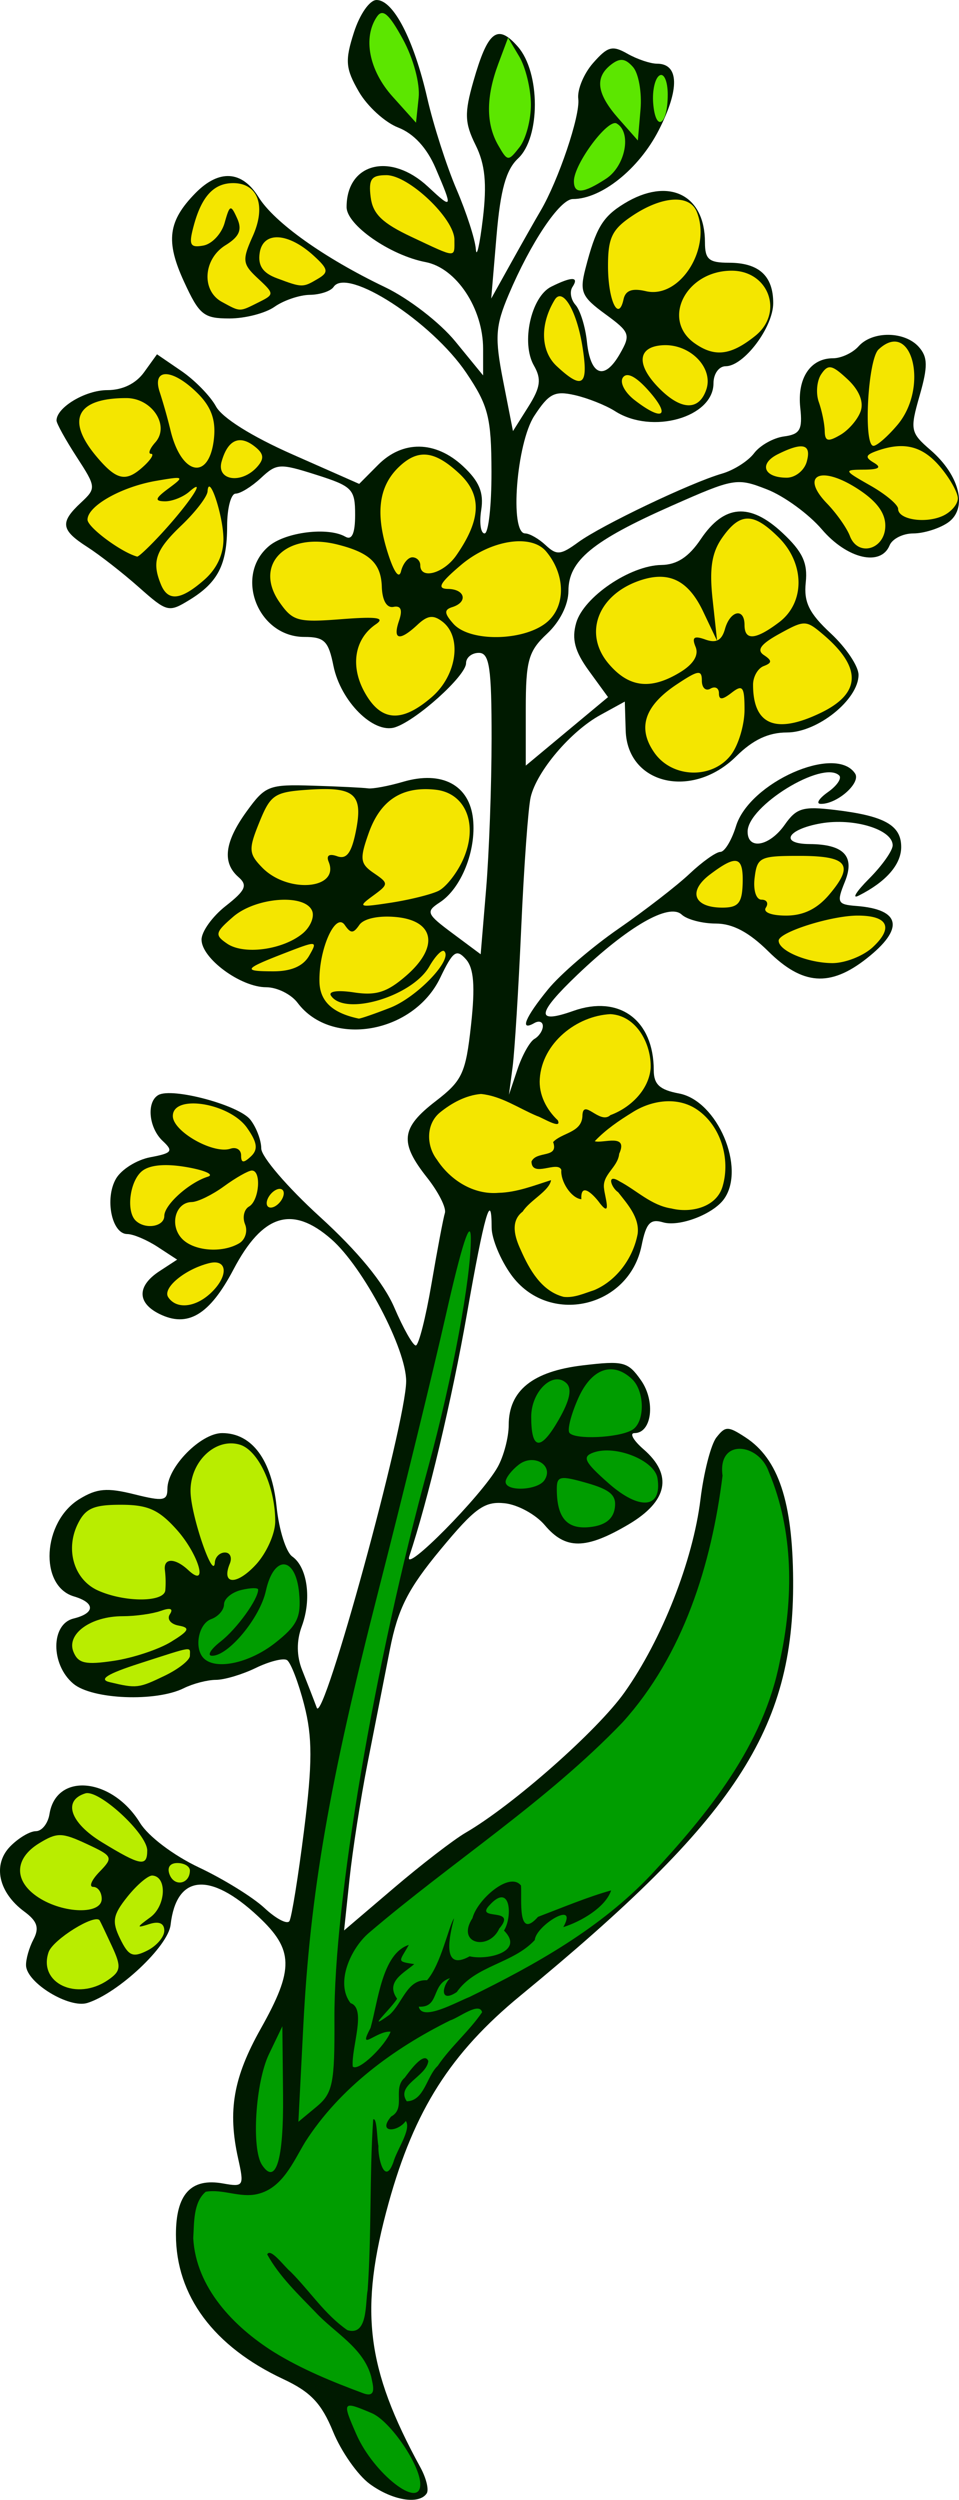 <svg xmlns="http://www.w3.org/2000/svg" width="140.489" height="366.202" viewBox="0 0 140.489 366.202"><path d="M54.165 363.876c-1.758-1.29-4.173-4.733-5.368-7.652-1.7-4.153-3.284-5.827-7.286-7.7-10.207-4.777-15.738-12.223-15.738-21.185 0-5.926 2.203-8.318 6.893-7.482 3.03.541 3.12.396 2.22-3.653-1.552-6.995-.703-11.872 3.314-19.022 4.92-8.757 4.85-11.567-.411-16.475-7.075-6.601-11.954-6.116-12.799 1.273-.359 3.144-7.654 9.991-12.18 11.432-2.666.849-8.865-2.914-8.995-5.46-.045-.892.443-2.623 1.086-3.846.889-1.69.566-2.669-1.347-4.082-3.78-2.794-4.664-6.854-2.075-9.524 1.2-1.237 2.899-2.249 3.776-2.249.876 0 1.774-1.127 1.993-2.505.983-6.162 9.17-5.364 13.265 1.293 1.216 1.976 4.915 4.771 8.649 6.534 3.588 1.694 7.9 4.363 9.582 5.933 1.681 1.569 3.324 2.434 3.65 1.922.326-.512 1.293-6.506 2.149-13.32 1.234-9.827 1.238-13.626.017-18.372-.846-3.292-1.986-6.242-2.533-6.558-.547-.315-2.6.208-4.562 1.163-1.962.955-4.589 1.74-5.837 1.743-1.248.004-3.359.551-4.69 1.216-4.094 2.044-13.454 1.664-16.203-.658-3.33-2.812-3.307-8.727.038-9.543 3.179-.776 3.21-2.303.064-3.235-5.15-1.525-4.625-10.951.794-14.264 2.561-1.566 4.04-1.696 8.016-.706 4.287 1.068 4.876.971 4.876-.799 0-3.182 4.893-8.16 8.022-8.16 4.364 0 7.269 3.926 7.974 10.777.347 3.375 1.38 6.66 2.294 7.302 2.23 1.564 2.87 6.264 1.393 10.24-.787 2.12-.765 4.344.064 6.415.698 1.745 1.66 4.221 2.137 5.504.956 2.568 13.056-41.625 13.093-47.818.028-4.729-6.286-16.726-10.956-20.818-5.737-5.027-10.075-3.686-14.344 4.436-3.502 6.661-6.708 8.575-10.88 6.492-3.263-1.63-3.247-4.1.041-6.249l2.589-1.691-2.867-1.874c-1.577-1.03-3.574-1.873-4.44-1.873-2.267 0-3.33-5.185-1.659-8.097.784-1.366 3.056-2.788 5.05-3.16 3.175-.592 3.4-.889 1.808-2.374-2.052-1.914-2.418-5.713-.65-6.733 2.005-1.156 11.805 1.467 13.483 3.61.879 1.12 1.598 3.02 1.598 4.22 0 1.2 3.853 5.691 8.563 9.982 5.602 5.102 9.385 9.715 10.938 13.336 1.305 3.045 2.716 5.538 3.134 5.54.419.002 1.455-4.063 2.303-9.035.848-4.971 1.732-9.642 1.964-10.38.233-.738-.944-3.07-2.614-5.183-4.076-5.154-3.835-7.272 1.272-11.2 3.892-2.993 4.395-4.077 5.17-11.145.623-5.665.417-8.329-.744-9.634-1.392-1.565-1.89-1.206-3.772 2.715-3.912 8.154-15.941 10.26-20.896 3.66-.94-1.253-3.009-2.278-4.596-2.278-3.738 0-9.472-4.225-9.472-6.978 0-1.18 1.593-3.396 3.54-4.925 2.915-2.288 3.247-3.036 1.875-4.231-2.428-2.117-2.048-5.152 1.208-9.644 2.722-3.754 3.232-3.951 9.687-3.752 3.748.116 7.377.293 8.065.394.687.1 3.015-.334 5.172-.967 5.69-1.667 9.715.49 10.23 5.484.477 4.619-1.726 10.131-4.871 12.186-2.09 1.366-1.958 1.687 1.869 4.536l4.118 3.066.796-9.539c.438-5.246.8-15.181.803-22.077.006-10.37-.316-12.538-1.867-12.538-1.032 0-1.875.685-1.875 1.521 0 1.826-7.209 8.338-10.382 9.379-3.154 1.034-7.999-3.794-9.05-9.02-.727-3.619-1.328-4.212-4.264-4.212-6.811 0-10.306-8.978-5.18-13.307 2.448-2.066 8.671-2.832 11.196-1.376.968.558 1.43-.48 1.43-3.217 0-3.753-.405-4.17-5.682-5.847-5.38-1.71-5.811-1.685-8.125.473-1.344 1.254-3.006 2.28-3.693 2.28-.688 0-1.25 2.134-1.25 4.742 0 5.664-1.33 8.27-5.532 10.84-3.034 1.854-3.268 1.795-7.408-1.877-2.35-2.085-5.745-4.734-7.542-5.887-3.88-2.488-4.042-3.597-.943-6.488 2.266-2.115 2.25-2.283-.62-6.706-1.618-2.496-2.945-4.894-2.949-5.329-.015-1.916 4.22-4.457 7.43-4.457 2.245 0 4.19-.945 5.4-2.624l1.89-2.624 3.574 2.445c1.966 1.345 4.244 3.678 5.062 5.185.913 1.683 5.25 4.403 11.236 7.047l9.748 4.307 2.767-2.786c3.607-3.631 8.427-3.554 12.45.2 2.38 2.22 3.06 3.862 2.66 6.414-.297 1.886-.075 3.43.493 3.43.569 0 1.023-4.068 1.01-9.04-.02-7.954-.462-9.69-3.679-14.468-5.05-7.502-17.49-15.564-19.451-12.604-.41.617-1.976 1.14-3.483 1.16-1.506.02-3.83.807-5.165 1.749-1.334.942-4.307 1.712-6.607 1.712-3.782 0-4.417-.515-6.665-5.409-2.718-5.915-2.335-8.862 1.685-12.96 3.454-3.521 6.832-3.308 9.238.583 2.3 3.72 9.613 8.93 18.525 13.198 3.488 1.67 8.045 5.19 10.313 7.963l4.063 4.97V51.1c0-5.927-3.928-11.847-8.43-12.706-5.185-.99-11.57-5.434-11.57-8.053 0-6.485 6.45-8.099 11.932-2.985 3.616 3.375 3.668 3.249 1.103-2.732-1.272-2.967-3.203-5.06-5.477-5.94-1.931-.746-4.525-3.113-5.764-5.258-1.952-3.383-2.048-4.535-.723-8.664C52.71 2.067 54.151 0 55.166 0c2.466 0 5.464 5.808 7.428 14.388.905 3.954 2.834 9.964 4.287 13.355 1.453 3.392 2.724 7.328 2.826 8.747.1 1.42.562-.568 1.024-4.416.619-5.157.34-8.005-1.058-10.824-1.606-3.235-1.656-4.674-.326-9.33 2.115-7.405 3.521-8.503 6.514-5.085 3.31 3.78 3.328 13.304.03 16.381-1.761 1.643-2.585 4.61-3.156 11.372l-.774 9.149 2.92-5.249c1.606-2.886 3.538-6.298 4.295-7.58 2.628-4.459 5.85-14.01 5.538-16.42-.173-1.334.802-3.696 2.166-5.25 2.15-2.448 2.82-2.63 5.044-1.365 1.41.801 3.356 1.457 4.323 1.457 3.244 0 3.338 3.736.246 9.764-2.91 5.675-8.394 10.064-12.573 10.064-1.903 0-6.175 6.369-9.411 14.029-1.942 4.596-2.047 6.25-.798 12.628l1.437 7.339 2.244-3.564c1.794-2.848 1.959-4.06.823-6.04-1.903-3.318-.423-10.074 2.53-11.549 3.03-1.513 4.137-1.5 3.119.037-.444.67-.241 1.853.449 2.63.69.775 1.442 3.205 1.67 5.398.518 4.98 2.553 5.735 4.818 1.786 1.626-2.836 1.496-3.19-2.144-5.849-3.444-2.515-3.767-3.253-2.899-6.63 1.535-5.974 2.512-7.613 5.7-9.562 6.434-3.933 11.815-1.344 11.815 5.685 0 2.5.576 2.992 3.5 2.992 4.393 0 6.5 1.915 6.5 5.908 0 3.544-4.298 9.254-6.966 9.254-.99 0-1.784 1.111-1.784 2.496 0 4.996-8.997 7.552-14.41 4.093-1.356-.867-4.014-1.927-5.906-2.356-2.957-.67-3.791-.244-5.933 3.034-2.612 3.996-3.641 17.226-1.34 17.226.638 0 1.988.772 3 1.717 1.62 1.511 2.191 1.46 4.777-.428 3.404-2.485 16.492-8.732 21.062-10.052 1.719-.496 3.833-1.84 4.698-2.988.866-1.147 2.834-2.253 4.375-2.457 2.36-.312 2.736-.98 2.388-4.22-.461-4.3 1.48-7.231 4.789-7.231 1.206 0 2.894-.787 3.75-1.75 2.033-2.285 6.76-2.237 8.83.09 1.32 1.484 1.342 2.866.12 7.128-1.438 5.018-1.356 5.426 1.592 7.975 4.334 3.748 5.492 8.626 2.528 10.648-1.264.862-3.537 1.568-5.05 1.568-1.514 0-3.077.787-3.472 1.75-1.292 3.14-6.23 1.975-9.92-2.341-1.924-2.25-5.542-4.887-8.04-5.86-4.418-1.723-4.8-1.657-14.003 2.417-11.56 5.117-15.085 8.027-15.085 12.454 0 2.017-1.243 4.509-3.125 6.265-2.741 2.557-3.125 3.923-3.125 11.122v8.207l6.025-5.018 6.025-5.018-2.789-3.835c-2.075-2.853-2.556-4.654-1.877-7.032 1.082-3.79 7.902-8.428 12.488-8.49 2.276-.032 4.01-1.17 5.772-3.791 3.415-5.077 7.184-5.369 11.944-.927 2.953 2.754 3.733 4.409 3.43 7.268-.308 2.9.486 4.52 3.67 7.48 2.234 2.077 4.062 4.807 4.062 6.067 0 3.612-5.998 8.44-10.487 8.44-2.71 0-4.975 1.065-7.436 3.498-6.428 6.356-15.95 4.13-16.19-3.785l-.128-4.24-3.59 1.972c-4.347 2.387-9.295 8.219-10.197 12.017-.364 1.531-.987 10.131-1.385 19.112-.399 8.98-.967 18.165-1.263 20.41l-.538 4.083 1.252-3.734c.688-2.053 1.805-4.052 2.482-4.442.676-.39 1.23-1.234 1.23-1.876 0-.641-.563-.842-1.25-.445-2.203 1.27-1.344-.832 2.024-4.952 1.801-2.203 6.442-6.195 10.313-8.87 3.87-2.676 8.56-6.303 10.418-8.06 1.86-1.756 3.888-3.194 4.507-3.194.62 0 1.647-1.696 2.285-3.77 1.972-6.417 14.604-12.004 17.445-7.716.91 1.373-2.655 4.518-5.044 4.451-.728-.02-.24-.802 1.086-1.737 1.324-.935 2.054-2.031 1.62-2.436-2.426-2.264-13.404 4.482-13.404 8.237 0 2.749 3.217 2.153 5.436-1.006 1.722-2.453 2.655-2.73 7.331-2.174 7.271.864 9.733 2.236 9.733 5.428 0 2.579-2.225 5.12-6.25 7.14-1.031.518-.328-.611 1.562-2.51 1.89-1.898 3.438-4.09 3.438-4.87 0-2.32-5.699-4.058-10.53-3.213-4.932.864-6.101 3-1.658 3.028 5.05.032 6.7 1.787 5.188 5.522-1.234 3.051-1.1 3.332 1.692 3.547 6.533.505 7.066 3.32 1.462 7.72-5.329 4.184-9.359 3.886-14.36-1.062-2.852-2.82-5.234-4.082-7.71-4.082-1.971 0-4.218-.591-4.993-1.314-1.857-1.733-7.844 1.718-15.263 8.8-6.012 5.738-6.19 7.29-.613 5.311 6.736-2.39 11.785 1.334 11.785 8.689 0 2.075.871 2.877 3.696 3.405 5.622 1.049 9.839 10.933 6.597 15.464-1.597 2.231-6.55 4.12-8.944 3.41-1.858-.55-2.466.11-3.125 3.385-1.85 9.202-13.675 11.853-19.122 4.287-1.569-2.18-2.852-5.285-2.852-6.901 0-5.625-1.08-1.852-3.615 12.624-2.195 12.533-5.713 27.328-8.457 35.562-.921 2.765 10.633-8.929 12.963-13.12.885-1.59 1.609-4.349 1.609-6.129 0-5.052 3.499-7.876 10.84-8.75 5.979-.712 6.622-.547 8.542 2.186 2.161 3.078 1.588 7.735-.952 7.735-.771 0-.17 1.07 1.334 2.378 4.329 3.763 3.547 7.612-2.24 11.02-6.24 3.675-9.197 3.696-12.24.087-1.318-1.564-3.963-3.007-5.876-3.207-2.972-.311-4.346.682-9.412 6.8-4.742 5.727-6.225 8.651-7.392 14.579-.803 4.078-2.284 11.613-3.29 16.745-1.007 5.131-2.19 12.733-2.629 16.892l-.799 7.56 7.302-6.225c4.015-3.424 8.738-7.062 10.494-8.084 6.953-4.045 19.315-14.96 23.283-20.56 5.48-7.733 10.027-19.291 11.128-28.284.485-3.966 1.535-8.044 2.333-9.061 1.324-1.69 1.696-1.69 4.28-.001 4.808 3.142 6.894 9.414 6.963 20.938.133 21.884-8.41 34.889-39.965 60.84-10.207 8.394-15.528 16.767-19.29 30.349-4.345 15.693-3.328 24.155 4.66 38.77.851 1.558 1.262 3.264.913 3.791-1.116 1.685-5.051 1.03-8.345-1.387z" fill="#001a00"/><path d="M61.57 363.928c0-2.83-4.39-9.267-7.108-10.423-4.31-1.832-4.378-1.74-2.26 3.094 2.523 5.754 9.367 11.11 9.367 7.33zM54.372 348.13c-1.167-4.244-5.333-6.37-8.146-9.404-2.547-2.643-5.287-5.234-7.08-8.469.452-1.065 2.553 1.841 3.406 2.515 2.817 2.808 5.031 6.29 8.332 8.57 3.049.941 2.61-4.005 2.976-5.87.582-8.318.257-16.673.809-24.991.572-.355.542 2.789.769 3.886-.11 1.65.906 5.933 2.186 2.385.484-1.795 2.68-4.815 1.828-6.051-1.234 1.702-4.211 1.769-2.152-.649 2.248-1.205.12-4.078 1.996-5.697.628-.838 2.857-3.98 3.452-2.421-.29 2.293-4.809 3.496-3.158 5.886 2.575-.05 2.904-3.682 4.533-5.185 1.91-2.832 4.58-5.053 6.503-7.861-.395-1.574-3.385.791-4.672 1.193-8.33 4.13-16.185 9.9-21.25 17.822-1.762 2.925-3.33 6.775-6.998 7.62-2.535.602-5.05-.775-7.565-.338-1.849 1.56-1.688 4.555-1.832 6.81.403 7.261 5.965 13.003 11.813 16.678 4.094 2.528 8.587 4.358 13.083 6.03 2.1.782 1.39-1.295 1.167-2.458z" fill="#009d00"/><path d="M41.467 306.962l-.102-10.136-1.96 4.082c-1.983 4.132-2.595 13.861-1.02 16.238 2.027 3.061 3.177-.739 3.082-10.184zM48.993 295.778c-.093-17.082 5.85-52.03 13.768-80.964 3.5-12.794 6.273-27.723 6.213-33.453-.032-2.99-1.328.988-3.61 11.08-1.96 8.66-6.384 26.767-9.834 40.238-7.305 28.52-10.107 44.716-11.1 64.147l-.716 13.996 2.668-2.214c2.365-1.962 2.662-3.422 2.61-12.83z" fill="#009d00"/><path d="M57.22 297.627c-2.047-.197-4.901 3.14-2.938-.554 1.112-3.923 1.701-10.901 5.608-12.163-1.372 2.47-1.893 2.4.792 2.817-1.521 1.32-4.278 2.593-2.506 5.067-1 1.606-4.832 5.027-1.123 2.355 1.97-1.754 2.554-5.22 5.504-5.062 2.048-2.307 3.198-8.016 3.958-9.075-.607 2.359-1.97 7.93 2.286 5.57 2.605.615 8.115-.685 5.03-3.772 1.27-1.993.998-7.128-2.092-3.746-2.342 2.429 4.188.212 1.402 3.451-1.481 3.285-6.387 2.285-3.923-1.53.684-2.703 5.442-6.898 7.104-4.77.15 1.998-.568 8.06 2.496 4.583 3.51-1.333 7.331-2.937 10.709-3.872-.82 2.489-4.435 4.578-7.007 5.38 2.277-4.104-4.047-.21-4.173 1.888-3.208 3.477-8.69 3.702-11.43 7.622-2.45 1.647-2.218-.75-.997-2.03-2.8.859-1.477 4.362-4.57 4.17.443 2.207 5.436-.628 7.426-1.416 9.651-4.73 19.215-10.067 26.664-17.97 8.307-8.91 16.427-18.944 18.802-31.215 2.02-9.127 2.061-19.073-1.627-27.765-1.442-4.196-7.53-4.952-6.764.581-1.617 12.982-5.726 26.265-14.643 36.135-11.18 11.647-24.901 20.377-37.126 30.809-2.679 2.258-5.02 7.365-2.726 10.325 2.39.774.08 6.544.318 9.295.878.778 4.839-3.154 5.545-5.108z" fill="#009d00"/><path d="M15.798 290.072c1.927-1.315 2.004-1.942.61-4.957-.877-1.898-1.69-3.602-1.806-3.786-.66-1.053-6.856 2.795-7.487 4.65-1.542 4.531 4.125 7.203 8.683 4.093zM24.07 282.826c0-1.083-.772-1.424-2.188-.969-1.933.622-1.918.507.135-.988 2.282-1.662 2.501-5.957.312-6.12-.613-.046-2.258 1.345-3.655 3.09-2.146 2.682-2.313 3.638-1.077 6.168 1.238 2.535 1.844 2.801 3.967 1.742 1.378-.688 2.505-2.004 2.505-2.923zM14.902 278.165c0-.962-.556-1.75-1.235-1.75-.68 0-.27-.995.91-2.211 2.052-2.116 1.97-2.293-1.89-4.09-3.632-1.69-4.323-1.7-6.95-.094-3.69 2.256-3.735 5.58-.105 7.941 3.684 2.399 9.27 2.521 9.27.204zM27.82 274.014c0-.604-.827-1.097-1.837-1.097-1.115 0-1.554.684-1.119 1.742.738 1.794 2.955 1.31 2.955-.645zM21.57 271.077c0-2.44-7.09-8.98-9.07-8.364-3.343 1.038-2.234 4.309 2.428 7.156 5.672 3.464 6.641 3.64 6.641 1.208zM24.131 245.478c2.028-.978 3.688-2.29 3.688-2.915 0-1.385.719-1.493-7.377 1.114-4.735 1.526-6.042 2.345-4.375 2.743 3.936.94 4.239.904 8.064-.942zM25.032 240.53c2.677-1.638 2.89-2.082 1.147-2.395-1.18-.212-1.761-.957-1.295-1.66.55-.83.081-1.003-1.337-.495-1.2.43-3.716.78-5.591.78-4.67 0-8.268 2.615-7.194 5.227.696 1.694 1.757 1.928 5.916 1.308 2.787-.416 6.546-1.66 8.354-2.766z" fill="#b9ed00"/><path d="M40.289 240.688c3.261-2.56 3.848-3.772 3.533-7.29-.49-5.464-3.702-5.696-4.873-.351-.873 3.98-5.528 9.575-7.91 9.507-.74-.022-.162-.962 1.284-2.09 2.363-1.843 5.496-6.175 5.496-7.6 0-.302-1.125-.275-2.5.06-1.375.336-2.5 1.28-2.5 2.099 0 .818-.844 1.79-1.875 2.16-1.902.68-2.566 4.376-1.042 5.798 1.816 1.694 6.674.621 10.387-2.293z" fill="#009d00"/><path d="M24.217 232.97a14.72 14.72 0 0 0-.055-2.915c-.257-1.849 1.457-1.878 3.407-.059 3.056 2.852 1.55-2.33-1.736-5.975-2.603-2.887-4.197-3.588-8.152-3.588-3.99 0-5.176.532-6.297 2.83-1.85 3.787-.514 8.164 2.97 9.73 3.91 1.759 9.684 1.745 9.863-.023zM40.32 222.874c0-5.098-2.468-10.438-5.195-11.246-3.585-1.062-7.327 2.541-7.21 6.944.094 3.588 3.377 13.103 3.559 10.316.052-.802.718-1.458 1.479-1.458.76 0 1.08.736.71 1.636-1.277 3.108 1.014 3.188 3.83.133 1.554-1.686 2.826-4.532 2.826-6.325z" fill="#b9ed00"/><path d="M90.064 220.936c.286-1.87-.626-2.697-4.063-3.681-3.954-1.132-4.432-1.04-4.432.859 0 4.244 1.482 5.953 4.847 5.589 2.203-.238 3.4-1.146 3.648-2.767zM96.317 216.544c-.417-2.619-6.153-4.917-9.384-3.76-1.704.61-1.324 1.378 2.229 4.512 4.577 4.036 7.862 3.691 7.155-.752zM79.761 216.832c1.434-2.165-1.565-3.975-3.764-2.272-1.06.821-1.928 1.954-1.928 2.516 0 1.468 4.692 1.267 5.692-.244zM82.96 202.604c-1.96-1.83-5.14 1.23-5.14 4.948 0 4.896 1.372 5.051 4.013.453 1.654-2.88 2.009-4.58 1.128-5.401zM92.591 209.484c1.917-1.105 1.903-5.683-.022-7.48-2.827-2.637-5.905-1.536-7.85 2.807-1.036 2.314-1.628 4.592-1.315 5.064.697 1.053 7.16.778 9.187-.391z" fill="#009d00"/><path d="M30.855 189.442c2.655-2.477 2.522-5.086-.223-4.399-3.565.893-6.875 3.65-5.99 4.988 1.187 1.792 3.941 1.53 6.213-.589zM87.053 188.992c3.319-1.41 5.717-4.745 6.363-8.252.295-2.381-1.491-4.344-2.856-6.085-1.017-.67-1.773-2.831.187-1.605 2.54 1.334 4.668 3.544 7.627 3.984 2.816.7 6.623-.145 7.499-3.293 1.15-3.962-.268-8.805-3.728-11.178-2.871-1.978-6.694-1.405-9.5.386-1.971 1.211-3.93 2.545-5.518 4.23 1.164.374 4.973-1.22 3.581 1.839-.196 2.036-2.565 3.045-2.21 5.158.095 1.055 1.15 4.307-.578 2.146-.736-1.045-2.903-3.432-2.755-.644-1.515-.158-3.09-2.663-2.93-4.294-.537-1.43-4.325 1.228-4.376-1.228.747-1.63 4.04-.424 3.172-2.855 1.284-1.38 4.137-1.353 4.288-3.746.022-2.893 2.523 1.28 4.105-.202 2.906-1.063 5.638-3.677 5.895-6.887.122-3.49-2.03-7.689-5.885-7.904-4.997.245-10.008 4.261-10.357 9.443-.178 2.331.975 4.55 2.642 6.114.656 1.446-2.363-.45-3.044-.633-2.701-1.133-5.241-2.943-8.216-3.23-2.219.185-4.314 1.335-6.017 2.721-2.065 1.705-1.99 4.866-.445 6.887 1.95 3.007 5.367 5.195 9.047 4.876 2.67-.065 5.173-1.069 7.68-1.86-.233 1.576-3.108 2.956-4.15 4.604-1.894 1.443-1.131 3.81-.293 5.611 1.259 2.86 3.036 6.061 6.3 6.886 1.549.178 3.032-.532 4.472-.989zM35.049 182.125c.883-.523 1.266-1.774.852-2.78-.414-1.007-.152-2.176.583-2.6 1.507-.87 1.842-5.312.398-5.272-.516.015-2.344 1.053-4.063 2.307-1.719 1.255-3.846 2.293-4.727 2.307-2.359.038-3.288 3.29-1.51 5.289 1.678 1.887 5.913 2.261 8.467.749z" fill="#f4e600"/><path d="M24.07 178.121c0-1.624 3.615-4.88 6.386-5.75.956-.3-.414-.924-3.044-1.387-3.096-.545-5.41-.356-6.563.537-1.835 1.421-2.42 5.938-.947 7.313 1.42 1.325 4.167.856 4.167-.713zM41.57 174.809c0-.642-.563-.842-1.25-.446-.688.397-1.25 1.246-1.25 1.887 0 .642.562.842 1.25.446.687-.397 1.25-1.246 1.25-1.887zM36.196 165.227c-2.568-3.657-10.877-4.986-10.877-1.74 0 2.26 5.93 5.623 8.438 4.788.859-.287 1.562.153 1.562.976 0 1.127.355 1.166 1.436.157s.943-2.041-.56-4.18zM57.137 147.636c3.954-1.542 9.247-7.074 7.937-8.297-.322-.3-1.303.709-2.182 2.24-2.522 4.397-12.383 7.327-14.402 4.279-.427-.644.965-.841 3.37-.477 3.242.49 4.832-.014 7.613-2.42 4.898-4.234 4.212-8.12-1.523-8.63-2.546-.227-4.671.24-5.312 1.166-.884 1.277-1.253 1.278-2.132.008-1.36-1.965-3.825 3.578-3.707 8.334.071 2.85 1.912 4.57 5.748 5.375.194.04 2.26-.67 4.59-1.578zM45.288 140.012c1.268-2.211 1.168-2.225-3.394-.46-6.233 2.41-6.452 2.738-1.827 2.738 2.604 0 4.352-.763 5.22-2.278zM127.865 138.748c3.066-2.861 2.221-4.622-2.218-4.622-3.901 0-11.578 2.437-11.578 3.675 0 1.483 4.2 3.25 7.813 3.287 1.89.02 4.583-1.033 5.983-2.34zM44.297 136.78c1.157-.94 1.8-2.445 1.429-3.347-1.05-2.551-8.272-2-11.59.885-2.633 2.288-2.713 2.655-.86 3.92 2.443 1.666 8.093.918 11.021-1.458zM121.512 131.013c3.673-4.357 2.67-5.635-4.422-5.635-5.775 0-6.17.194-6.541 3.208-.225 1.817.214 3.207 1.01 3.207.775 0 1.06.525.635 1.166-.45.678.79 1.167 2.96 1.167 2.557 0 4.561-.982 6.358-3.113zM64.21 130.518c1.109-.533 2.746-2.612 3.638-4.621 2.256-5.083.413-9.729-4.053-10.213-4.908-.532-8.077 1.533-9.791 6.38-1.339 3.784-1.25 4.468.763 5.841 2.197 1.5 2.192 1.62-.147 3.331-2.252 1.649-2.068 1.721 2.574 1.013 2.75-.42 5.907-1.199 7.016-1.731zM108.795 129.46c.124-4.051-.852-4.328-4.786-1.355-3.275 2.474-2.383 4.854 1.819 4.854 2.321 0 2.88-.659 2.967-3.499zM48.148 126.246c-.382-.93.082-1.23 1.254-.811 1.365.489 2.091-.481 2.726-3.638 1.098-5.461-.154-6.57-6.907-6.116-5.007.338-5.578.714-7.221 4.758-1.612 3.968-1.574 4.608.398 6.641 3.745 3.861 11.412 3.205 9.75-.834zM107.123 110.54c1.07-1.426 1.946-4.377 1.946-6.558 0-3.392-.27-3.755-1.875-2.513-1.397 1.082-1.875 1.1-1.875.074 0-.758-.562-1.054-1.25-.657-.687.396-1.25-.133-1.25-1.177 0-1.63-.52-1.552-3.676.545-4.751 3.156-5.813 6.404-3.274 10.02 2.635 3.752 8.532 3.892 11.254.266zM120.23 104.428c5.962-2.877 6.056-6.668.287-11.54-2.443-2.063-2.668-2.064-6.34-.04-2.737 1.508-3.375 2.384-2.27 3.116 1.213.803 1.207 1.142-.025 1.609-.86.325-1.563 1.555-1.563 2.732 0 5.911 3.331 7.297 9.91 4.123zM63.262 102.108c3.666-3.17 4.463-8.789 1.564-11.033-1.342-1.04-2.183-.939-3.66.44-2.636 2.46-3.67 2.242-2.712-.572.543-1.598.283-2.258-.805-2.041-.995.198-1.65-.933-1.716-2.963-.112-3.418-1.786-4.999-6.551-6.184-7.502-1.865-12.296 2.972-8.418 8.493 1.931 2.75 2.665 2.95 9.038 2.457 5.239-.405 6.477-.223 5.058.745-3.124 2.131-3.782 6.11-1.648 9.96 2.39 4.314 5.42 4.528 9.85.698zM99.663 98.465c1.938-1.185 2.733-2.499 2.239-3.701-.582-1.415-.235-1.674 1.44-1.074 1.578.565 2.396.123 2.864-1.547.762-2.722 2.863-3.153 2.863-.588 0 2.334 1.619 2.206 5.07-.401 3.82-2.886 3.783-8.601-.08-12.438-3.702-3.677-5.649-3.666-8.256.047-1.536 2.188-1.902 4.527-1.411 9.038l.662 6.087-2.048-4.312c-2.206-4.643-5.1-6.018-9.435-4.48-6.04 2.142-8.097 7.762-4.433 12.108 2.977 3.53 6.184 3.915 10.525 1.261zM80.338 90.954c2.58-2.407 2.428-6.903-.344-10.187-2.205-2.612-8.154-1.654-12.468 2.007-3.121 2.65-3.567 3.473-1.894 3.499 2.511.039 2.955 1.93.625 2.663-1.219.382-1.185.918.153 2.43 2.476 2.798 10.75 2.554 13.928-.412zM29.926 84.937c1.87-1.639 2.862-3.805 2.805-6.123-.086-3.527-2.152-9.604-2.324-6.835-.048.78-1.775 3.029-3.838 4.997-3.79 3.618-4.37 5.298-2.991 8.652 1.036 2.52 2.918 2.316 6.348-.69zM60.41 81.642c.638 0 1.16.525 1.16 1.166 0 2.146 3.44 1.197 5.283-1.458 3.649-5.258 3.777-8.854.428-11.98-3.584-3.343-5.986-3.635-8.746-1.06-2.984 2.785-3.564 6.656-1.844 12.3.949 3.114 1.755 4.315 2.06 3.073.276-1.123 1.023-2.041 1.66-2.041zM23.837 77.97c3.994-4.366 6.549-8.266 3.9-5.95-.917.801-2.54 1.44-3.605 1.42-1.525-.029-1.405-.432.562-1.891 2.383-1.767 2.297-1.82-1.81-1.112-5.106.879-10.066 3.684-10.063 5.692.001 1.11 4.921 4.77 7.266 5.406.217.059 1.904-1.545 3.75-3.564zM129.694 77.007c0-1.948-1.36-3.708-4.286-5.549-5.303-3.334-8.19-1.778-4.259 2.296 1.401 1.451 2.91 3.597 3.355 4.767 1.19 3.136 5.19 1.97 5.19-1.514zM140.32 73.01c0-.853-1.167-2.933-2.592-4.624-2.579-3.059-5.322-3.747-9.287-2.327-1.66.594-1.744.945-.414 1.731 1.168.691.731.993-1.458 1.009-3.024.021-2.994.097.938 2.333 2.234 1.271 4.062 2.805 4.062 3.41 0 1.577 3.996 2.2 6.563 1.023 1.203-.552 2.187-1.701 2.187-2.554zM21.123 68.23c1.03-.963 1.484-1.75 1.007-1.75-.477 0-.197-.754.623-1.675 2.172-2.443-.479-6.49-4.25-6.49-7.288 0-8.9 3.186-4.343 8.59 2.97 3.523 4.329 3.782 6.963 1.324zM37.681 68.384c1.077-1.211.977-1.937-.417-3.016-2.212-1.714-3.913-.913-4.802 2.26-.78 2.785 2.936 3.323 5.22.756zM118.181 67.646c.729-2.6-.563-2.938-4.23-1.108-2.823 1.41-2.059 3.44 1.296 3.44 1.254 0 2.575-1.05 2.934-2.332zM31.346 64.221c.286-2.722-.41-4.634-2.405-6.616-3.674-3.65-6.73-3.74-5.542-.164a79.604 79.604 0 0 1 1.564 5.54c1.595 6.721 5.723 7.524 6.383 1.24zM126.089 60.222c.468-1.375-.245-3.099-1.93-4.668-2.295-2.136-2.839-2.24-3.853-.737-.649.962-.809 2.799-.356 4.082.454 1.283.842 3.185.865 4.227.032 1.53.472 1.643 2.286.586 1.235-.72 2.58-2.29 2.988-3.49zM131.478 62.24c4.654-5.52 2.119-15.614-2.775-11.048-1.58 1.476-2.246 14.121-.743 14.121.51 0 2.093-1.383 3.518-3.073zM95.102 57.327c-1.877-2.144-3.238-2.867-3.838-2.04-.518.712.236 2.184 1.7 3.32 4.088 3.17 5.364 2.406 2.138-1.28zM103.472 57.066c1.082-3.18-2.368-6.71-6.347-6.496-3.772.203-3.985 2.876-.507 6.36 3.203 3.207 5.792 3.259 6.854.136zM85.31 50.677c-.852-5.238-2.899-8.648-4.052-6.75-2.183 3.593-2.065 7.506.292 9.705 3.821 3.566 4.707 2.87 3.76-2.955zM110.632 49.21c4.228-3.388 2.002-9.555-3.449-9.555-6.702 0-10.348 7.164-5.414 10.637 2.935 2.066 5.294 1.778 8.863-1.082zM37.873 44.293c2.342-1.17 2.34-1.238-.094-3.51-2.267-2.115-2.332-2.655-.746-6.198 1.984-4.43.751-7.76-2.873-7.76-2.831 0-4.623 1.935-5.782 6.245-.758 2.816-.545 3.254 1.407 2.903 1.265-.227 2.669-1.722 3.12-3.322.755-2.68.9-2.733 1.836-.662.757 1.676.323 2.678-1.703 3.933-3.27 2.025-3.566 6.655-.531 8.304 2.742 1.49 2.52 1.488 5.366.067zM94.621 42.657c4.955 1.16 9.671-6.228 7.44-11.654-1.049-2.55-5.035-2.308-9.361.567-3.036 2.017-3.63 3.227-3.63 7.386 0 5.025 1.532 8.31 2.278 4.885.284-1.302 1.26-1.655 3.273-1.184z" fill="#f4e600"/><path d="M46.57 40.841c1.619-.958 1.533-1.42-.626-3.392-3.741-3.416-7.414-3.607-7.9-.411-.284 1.864.445 2.947 2.5 3.716 3.736 1.398 3.81 1.4 6.025.087zM66.57 35.113c0-3.093-6.703-9.454-9.96-9.454-2.216 0-2.635.582-2.311 3.207.304 2.468 1.682 3.813 5.972 5.832 6.711 3.157 6.298 3.13 6.298.415z" fill="#f4e600"/><path d="M88.79 26.176c2.839-1.855 3.784-6.798 1.548-8.087-1.294-.747-6.256 5.942-6.264 8.445-.006 1.94 1.357 1.838 4.717-.358zM77.775 15.23c-.025-2.282-.787-5.4-1.695-6.929l-1.651-2.778-1.43 3.827c-1.812 4.85-1.817 8.79-.015 11.93 1.37 2.389 1.468 2.398 3.125.284.94-1.2 1.69-4.05 1.666-6.333zM92.73 9.813c-1.132-1.272-1.906-1.358-3.202-.354-2.45 1.897-2.117 4.29 1.104 7.936l2.812 3.186.389-4.545c.214-2.5-.283-5.3-1.103-6.223zM97.82 13.858c0-1.931-.537-3.19-1.197-2.809-.658.38-1.08 2.196-.938 4.037.337 4.359 2.134 3.324 2.134-1.228zM59.02 5.741c-2.036-3.723-2.966-4.528-3.804-3.293-2.087 3.076-1.149 7.868 2.29 11.697l3.438 3.827.385-3.652c.22-2.085-.77-5.765-2.31-8.579z" fill="#5ce600"/></svg>